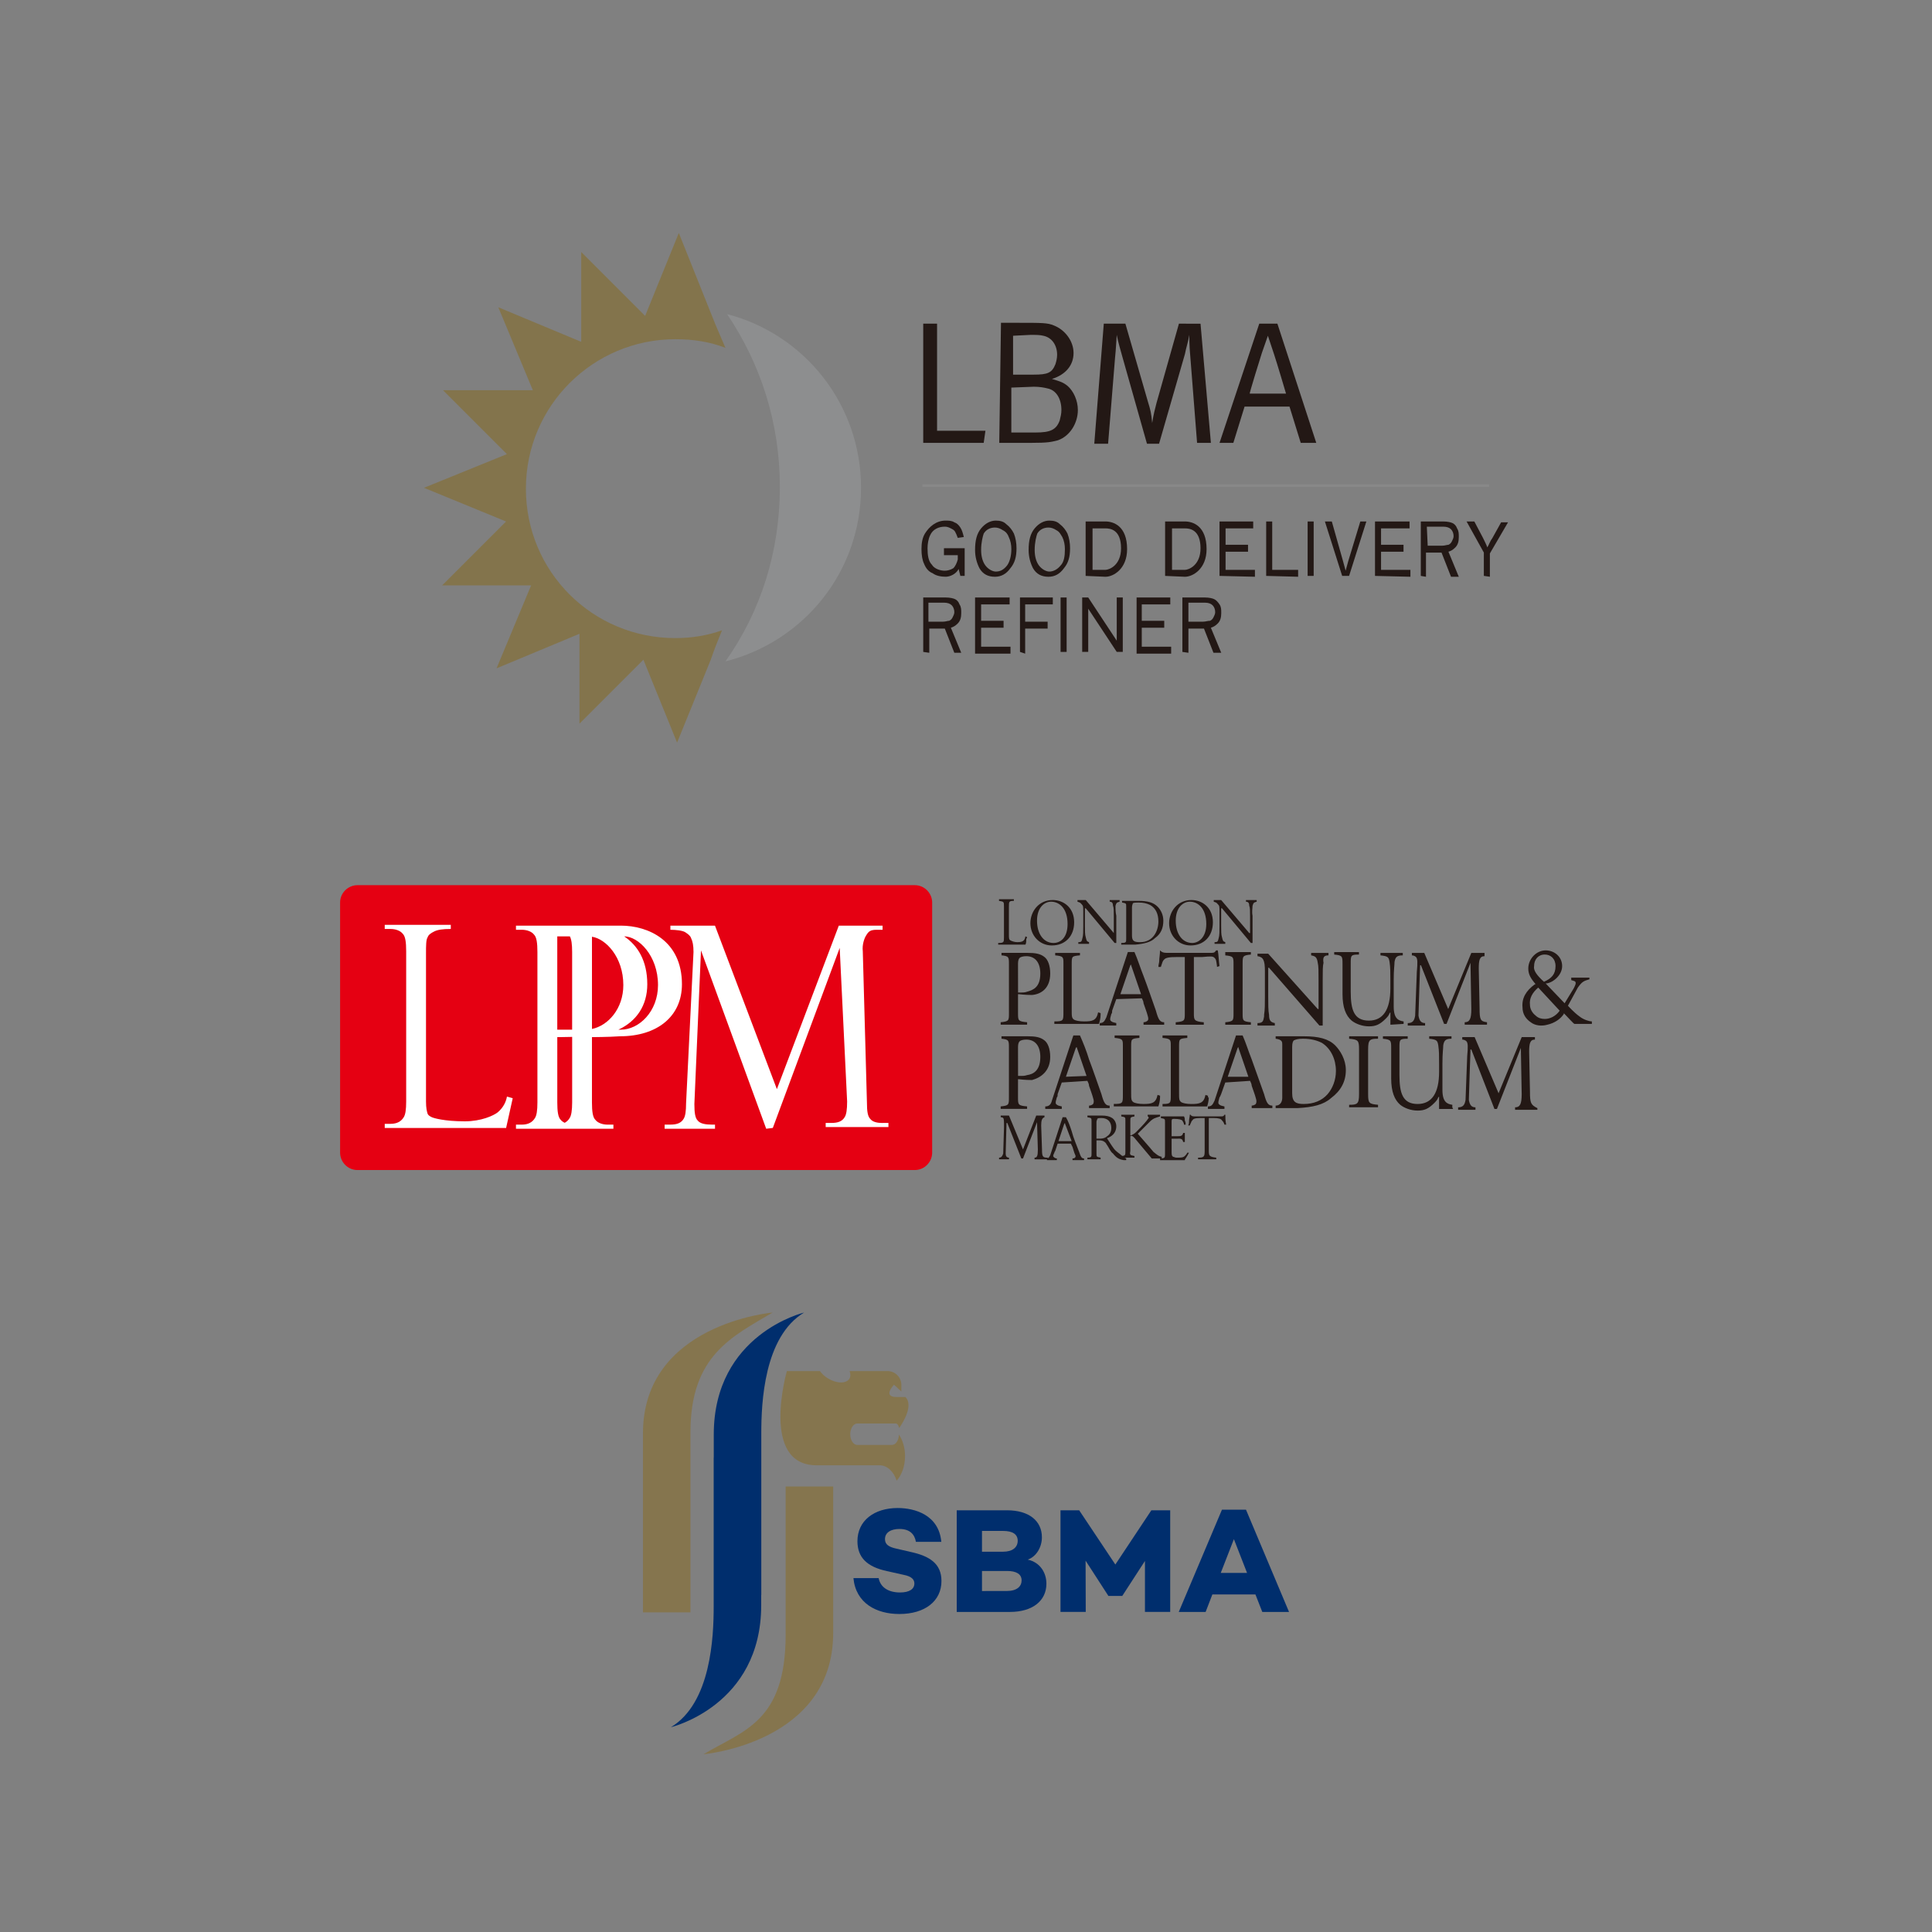 <?xml version="1.0" encoding="utf-8"?>
<!-- Generator: Adobe Illustrator 28.5.0, SVG Export Plug-In . SVG Version: 9.03 Build 54727)  -->
<!DOCTYPE svg PUBLIC "-//W3C//DTD SVG 1.1//EN" "http://www.w3.org/Graphics/SVG/1.1/DTD/svg11.dtd">
<svg version="1.1" id="レイヤー_1" xmlns="http://www.w3.org/2000/svg" xmlns:xlink="http://www.w3.org/1999/xlink" x="0px"
	 y="0px" width="140px" height="140px" viewBox="0 0 140 140" style="enable-background:new 0 0 140 140;" xml:space="preserve">
<rect x="0" y="0" width="140" height="140" fill="#808080" stroke="none"/>
<path style="fill:#8D8E8F;" d="M56.511,35.284c0-4.632-1.377-8.888-3.819-12.519c5.571,1.44,9.702,6.51,9.702,12.581
	s-4.13,11.143-9.827,12.582C55.134,44.298,56.511,39.979,56.511,35.284"/>
<polygon style="fill:#231815;" points="67.903,23.454 66.901,23.454 66.901,32.092 71.283,32.092 71.408,31.216 67.903,31.216 "/>
<path style="fill:#231815;" d="M76.229,27.46c1.001-0.313,1.565-1.001,1.565-1.878s-0.626-1.69-1.44-2.003
	c-0.438-0.188-0.876-0.188-2.567-0.188h-1.252l-0.125,8.701h2.253c1.315,0,1.502-0.063,2.003-0.188
	c0.876-0.313,1.44-1.252,1.44-2.191c0-0.689-0.313-1.377-0.751-1.753C77.042,27.71,76.854,27.648,76.229,27.46z M73.411,24.33
	l1.252-0.063c0.438,0,0.689,0,0.939,0.063c0.626,0.125,1.001,0.689,1.001,1.377c0,0.251-0.063,0.501-0.125,0.689
	c-0.251,0.626-0.563,0.751-1.565,0.751h-1.502L73.411,24.33L73.411,24.33z M76.791,30.465c-0.251,0.689-0.689,0.876-1.753,0.876
	h-1.753v-3.255l1.627-0.063c0.438,0,0.751,0.063,1.001,0.125c0.626,0.125,1.001,0.751,1.001,1.565
	C76.917,29.964,76.854,30.214,76.791,30.465z"/>
<path style="fill:#231815;" d="M85.43,23.454l-1.627,5.758c-0.125,0.501-0.188,0.689-0.313,1.44c-0.063-0.751-0.125-0.939-0.313-1.565
	l-1.627-5.633h-1.565l-0.689,8.701h1.001l0.501-6.197c0.063-0.563,0.125-1.69,0.125-1.69c0.125,0.626,0.251,1.001,0.438,1.69
	l1.753,6.197h0.876l1.878-6.51c0.063-0.376,0.251-0.939,0.313-1.377c0,0,0,0.876,0.063,1.44l0.501,6.385h1.001l-0.751-8.637
	L85.43,23.454L85.43,23.454z"/>
<path style="fill:#231815;" d="M92.565,23.454h-1.314l-2.879,8.637h1.001l0.814-2.629h3.255l0.814,2.629h1.126L92.565,23.454z
	 M90.562,28.524c-0.063,0.063,0.814-2.754,0.876-2.942l0.438-1.252l0.438,1.315c0.251,0.751,0.876,2.879,0.876,2.879L90.562,28.524
	L90.562,28.524z"/>
<path style="fill:#83744C;" d="M38.109,35.41c0-6.009,4.882-10.829,10.829-10.829c1.315,0,2.503,0.188,3.631,0.626
	c-0.313-0.751-0.689-1.565-1.001-2.378l-2.378-5.947l-2.441,6.009l-4.632-4.632v6.51l-6.009-2.503l2.503,6.009H32.1l4.632,4.632
	l-6.009,2.441l5.947,2.441l-4.632,4.632h6.447l-2.503,6.009l6.009-2.503v6.51l4.632-4.632l2.441,6.009l2.441-6.009
	c0.251-0.751,0.563-1.502,0.814-2.129c-1.064,0.376-2.191,0.563-3.38,0.563C42.929,46.238,38.109,41.419,38.109,35.41z"/>
<rect x="66.839" y="35.096" style="fill:#888888;" width="41.062" height="0.188"/>
<path style="fill:#231815;" d="M72.91,37.976c-0.188-0.188-0.438-0.251-0.751-0.251c-0.376,0-0.751,0.188-1.064,0.563
	c-0.313,0.376-0.438,0.876-0.438,1.565c0,0.501,0.125,0.939,0.313,1.315c0.251,0.438,0.626,0.626,1.126,0.626
	c0.438,0,0.814-0.188,1.126-0.626c0.313-0.376,0.438-0.814,0.438-1.44c0-0.376-0.063-0.751-0.188-1.064
	C73.349,38.414,73.161,38.163,72.91,37.976z M72.974,40.98c-0.251,0.313-0.501,0.438-0.814,0.438c-0.251,0-0.563-0.188-0.751-0.438
	c-0.188-0.251-0.313-0.626-0.313-1.126c0-0.563,0.125-1.001,0.188-1.189c0.188-0.313,0.501-0.438,0.814-0.438
	c0.188,0,0.376,0.063,0.563,0.188c0.251,0.125,0.376,0.313,0.438,0.501c0.125,0.251,0.188,0.563,0.188,0.876
	C73.286,40.292,73.161,40.73,72.974,40.98z"/>
<path style="fill:#231815;" d="M76.791,37.976c-0.188-0.188-0.438-0.251-0.751-0.251c-0.376,0-0.751,0.188-1.064,0.563
	c-0.313,0.376-0.438,0.876-0.438,1.565c0,0.501,0.125,0.939,0.313,1.315c0.251,0.438,0.626,0.626,1.126,0.626
	c0.438,0,0.814-0.188,1.126-0.626c0.313-0.376,0.438-0.814,0.438-1.44c0-0.376-0.063-0.751-0.188-1.064
	C77.23,38.414,77.042,38.163,76.791,37.976z M76.854,40.98c-0.251,0.313-0.563,0.438-0.814,0.438c-0.251,0-0.563-0.188-0.751-0.438
	c-0.188-0.251-0.313-0.626-0.313-1.126c0-0.563,0.125-1.001,0.188-1.189c0.188-0.313,0.501-0.438,0.814-0.438
	c0.188,0,0.376,0.063,0.563,0.188c0.251,0.125,0.313,0.313,0.438,0.501c0.125,0.251,0.188,0.563,0.188,0.876
	C77.167,40.292,77.104,40.73,76.854,40.98z"/>
<path style="fill:#231815;" d="M80.109,37.788h-1.44v3.944l1.44,0.063c0.563,0,1.565-0.563,1.565-2.003
	C81.674,38.101,80.673,37.788,80.109,37.788z M80.109,41.293H79.17v-3.004h0.939c0.313,0,1.126,0.063,1.126,1.44
	C81.235,40.98,80.359,41.293,80.109,41.293z"/>
<path style="fill:#231815;" d="M87.433,39.791c0-1.69-1.001-2.003-1.565-2.003h-1.44v3.944l1.44,0.063
	C86.431,41.794,87.433,41.23,87.433,39.791z M84.929,38.289h0.939c0.313,0,1.126,0.063,1.126,1.44c0,1.252-0.876,1.565-1.126,1.565
	h-0.939V38.289z"/>
<polygon style="fill:#231815;" points="88.81,39.979 90.437,39.979 90.437,39.478 88.81,39.478 88.81,38.289 90.812,38.289 90.812,37.788 
	88.371,37.788 88.371,41.732 90.937,41.794 90.937,41.293 88.81,41.293 "/>
<polygon style="fill:#231815;" points="71.096,45.487 72.723,45.487 72.723,44.986 71.096,44.986 71.096,43.797 73.161,43.797 
	73.161,43.296 70.657,43.296 70.657,47.239 70.657,47.365 73.224,47.365 73.224,46.863 71.096,46.863 "/>
<polygon style="fill:#231815;" points="82.737,45.487 84.365,45.487 84.365,44.986 82.737,44.986 82.737,43.797 84.803,43.797 
	84.803,43.296 82.362,43.296 82.362,47.239 82.362,47.365 84.866,47.365 84.866,46.863 82.737,46.863 "/>
<polygon style="fill:#231815;" points="100.076,39.979 101.704,39.979 101.704,39.478 100.076,39.478 100.076,38.289 102.142,38.289 
	102.142,37.788 99.638,37.788 99.638,41.732 102.204,41.794 102.204,41.293 100.076,41.293 "/>
<polygon style="fill:#231815;" points="92.189,37.788 91.752,37.788 91.752,41.732 94.067,41.794 94.067,41.293 92.189,41.293 "/>
<rect x="94.756" y="37.788" style="fill:#231815;" width="0.438" height="3.944"/>
<path style="fill:#231815;" d="M97.698,40.667c-0.063,0.251-0.125,0.438-0.188,0.689c-0.063-0.251-0.125-0.438-0.188-0.689l-0.814-2.879
	h-0.501l1.252,3.944h0.501l1.252-3.944h-0.438L97.698,40.667z"/>
<path style="fill:#231815;" d="M108.777,37.85l-0.626,1.126c-0.188,0.251-0.251,0.501-0.376,0.689c-0.063-0.188-0.188-0.438-0.313-0.689
	l-0.626-1.189h-0.563l1.252,2.253v1.69l0.438,0.063v-1.69l1.315-2.253C109.278,37.85,108.777,37.85,108.777,37.85z"/>
<path style="fill:#231815;" d="M69.655,44.423c0-0.251,0-0.438-0.125-0.626c-0.063-0.188-0.188-0.313-0.313-0.376
	c-0.125-0.063-0.376-0.125-0.689-0.125h-1.627v3.944l0.438,0.063V45.55h1.126l0.689,1.753h0.501l-0.751-1.815
	c0.188-0.063,0.313-0.125,0.501-0.313C69.593,44.986,69.655,44.736,69.655,44.423z M69.03,44.736
	c-0.063,0.125-0.125,0.188-0.251,0.25c-0.125,0-0.251,0.063-0.438,0.063h-1.064v-1.377h1.126c0.251,0,0.438,0.063,0.563,0.188
	c0.125,0.125,0.188,0.313,0.188,0.501C69.155,44.485,69.092,44.611,69.03,44.736z"/>
<path style="fill:#231815;" d="M88.496,44.423c0-0.251,0-0.438-0.125-0.626c-0.125-0.188-0.251-0.313-0.376-0.376
	c-0.125-0.063-0.376-0.125-0.689-0.125H85.68v3.944l0.438,0.063V45.55h1.126l0.689,1.753h0.563l-0.751-1.815
	c0.188-0.063,0.313-0.125,0.501-0.313C88.434,44.986,88.496,44.736,88.496,44.423z M87.933,44.736
	c-0.063,0.125-0.125,0.188-0.251,0.25c-0.188,0-0.313,0.063-0.501,0.063h-1.064v-1.377h1.189c0.251,0,0.438,0.063,0.563,0.188
	c0.125,0.125,0.188,0.313,0.188,0.501C88.058,44.485,87.996,44.611,87.933,44.736z"/>
<path style="fill:#231815;" d="M105.71,38.915c0-0.251,0-0.438-0.125-0.626c-0.063-0.188-0.188-0.313-0.313-0.376
	c-0.125-0.063-0.376-0.125-0.689-0.125h-1.627v3.944l0.376,0.063v-1.753h1.126l0.689,1.753h0.563l-0.751-1.815
	c0.188-0.063,0.313-0.125,0.501-0.313C105.647,39.478,105.71,39.228,105.71,38.915z M105.209,39.228
	c-0.063,0.125-0.125,0.188-0.251,0.251c-0.125,0-0.251,0.063-0.438,0.063h-1.064l-0.063-1.377h1.189
	c0.251,0,0.438,0.063,0.563,0.188c0.125,0.125,0.188,0.313,0.188,0.501C105.334,38.978,105.271,39.103,105.209,39.228z"/>
<polygon style="fill:#231815;" points="73.912,47.239 74.287,47.365 74.287,45.55 75.915,45.55 75.915,45.049 74.287,45.049 74.287,43.797 
	76.291,43.797 76.291,43.296 73.912,43.296 "/>
<rect x="76.854" y="43.296" style="fill:#231815;" width="0.438" height="3.944"/>
<polygon style="fill:#231815;" points="80.923,46.426 78.857,43.296 78.419,43.296 78.419,47.239 78.857,47.239 78.857,44.11 80.923,47.239 
	81.361,47.239 81.361,43.296 80.923,43.296 "/>
<path style="fill:#231815;" d="M68.403,40.229h1.001v0.313c-0.063,0.25-0.188,0.501-0.313,0.626c-0.188,0.125-0.438,0.188-0.626,0.188
	c-0.313,0-0.751-0.125-0.939-0.438c-0.251-0.251-0.313-0.689-0.313-1.189c0-0.313,0.063-0.689,0.188-0.939
	c0.188-0.438,0.626-0.626,1.064-0.626c0.188,0,0.313,0.063,0.438,0.125c0.125,0.063,0.251,0.125,0.313,0.25
	c0.063,0.125,0.125,0.251,0.188,0.438l0.438-0.063c-0.063-0.251-0.125-0.501-0.251-0.689c-0.125-0.188-0.251-0.313-0.438-0.376
	c-0.188-0.125-0.438-0.125-0.626-0.125c-0.689,0-1.189,0.438-1.502,0.939c-0.188,0.313-0.251,0.689-0.251,1.126
	c0,0.438,0.063,0.814,0.188,1.064c0.125,0.313,0.313,0.563,0.626,0.689c0.25,0.188,0.626,0.251,0.939,0.251
	c0.313,0,0.751-0.188,0.939-0.563l0.125,0.501h0.313v-0.563v-1.44h-1.502L68.403,40.229L68.403,40.229z"/>
<path style="fill:#E50012;" d="M66.29,84.785H25.902c-0.718,0-1.257-0.598-1.257-1.257V65.4c0-0.718,0.598-1.257,1.257-1.257h40.389
	c0.718,0,1.257,0.598,1.257,1.257v18.13C67.547,84.188,67.009,84.785,66.29,84.785z"/>
<path style="fill:#FFFFFF;" d="M36.075,80.598c-0.299,0.239-1.197,0.658-2.393,0.658c-1.496,0-2.273-0.239-2.393-0.299
	c-0.12-0.059-0.239-0.12-0.299-0.239c-0.059-0.179-0.12-0.418-0.12-0.897V69.11c0-0.598,0-1.017,0.12-1.197
	c0.059-0.179,0.239-0.299,0.479-0.418c0.239-0.12,0.598-0.179,1.197-0.179v-0.299h-4.787v0.299h0.418
	c0.359,0,0.718,0.12,0.897,0.359c0.179,0.179,0.239,0.598,0.239,1.257v10.89c0,0.598-0.059,0.957-0.179,1.137
	c-0.179,0.299-0.479,0.479-0.957,0.479h-0.418v0.299h8.795l0.479-2.154l-0.418-0.12C36.672,79.819,36.493,80.239,36.075,80.598z"/>
<path style="fill:#FFFFFF;" d="M63.957,81.376c-0.359,0-0.718-0.059-0.897-0.299c-0.179-0.179-0.239-0.538-0.239-1.197l-0.3-10.95
	c-0.059-0.479,0.12-0.957,0.239-1.137c0.179-0.299,0.299-0.418,0.777-0.418h0.418v-0.299h-3.172l-4.487,11.847L51.81,67.076h-3.231
	v0.299c0.418,0,0.897,0.059,1.078,0.179c0.179,0.12,0.359,0.239,0.418,0.418c0.12,0.239,0.179,0.538,0.179,1.017l-0.538,10.95
	c0,0.598-0.059,0.957-0.179,1.137c-0.179,0.299-0.479,0.418-0.957,0.418h-0.418v0.299h3.65v-0.299h-0.239
	c-0.418,0-0.838-0.059-1.017-0.299c-0.179-0.179-0.239-0.538-0.239-1.197l0.479-11.129l4.726,12.924l0.479-0.059l4.846-13.044
	l0.539,11.128c0,0.598-0.059,0.957-0.179,1.137c-0.179,0.299-0.479,0.418-0.957,0.418h-0.418v0.299h4.547v-0.299h-0.418
	L63.957,81.376L63.957,81.376z"/>
<path style="fill:#FFFFFF;" d="M44.929,75.092c2.692,0,4.487-1.437,4.487-3.769c0-3.172-2.453-4.248-4.428-4.248h-2.513h-2.573h-2.513v0.299
	h0.418c0.359,0,0.718,0.12,0.897,0.359c0.179,0.179,0.239,0.598,0.239,1.257v10.89c0,0.598-0.059,0.957-0.179,1.137
	c-0.179,0.299-0.479,0.479-0.957,0.479h-0.418v0.299h2.513h2.034h2.513v-0.299h-0.418c-0.359,0-0.718-0.12-0.897-0.359
	c-0.179-0.179-0.239-0.598-0.239-1.257v-4.726C42.895,75.152,44.091,75.152,44.929,75.092z M41.28,81.016
	c-0.088,0.147-0.206,0.264-0.359,0.347c-0.12-0.058-0.227-0.13-0.299-0.227c-0.179-0.179-0.239-0.598-0.239-1.257v-4.726
	c0,0,0.499,0,1.078-0.016v4.743C41.459,80.478,41.399,80.836,41.28,81.016z M40.382,74.614v-6.761h0.913
	c0.117,0.216,0.164,0.588,0.164,1.137v5.624H40.382L40.382,74.614z M45.169,71.383c0,1.711-1.1,2.937-2.273,3.18v-6.683
	C43.894,68.026,45.169,69.351,45.169,71.383z M45.229,67.852c1.017,0,2.453,1.376,2.453,3.531c0,1.914-1.376,3.231-2.692,3.231
	h-0.18c1.308-0.603,2.095-1.749,2.095-3.291C46.904,69.603,46.198,68.503,45.229,67.852L45.229,67.852z"/>
<path style="fill:#231815;" d="M76.222,68.511c0.957,0,1.616-0.658,1.616-1.676c0-1.078-0.777-1.616-1.556-1.616
	c-1.017,0-1.616,0.838-1.616,1.676C74.667,67.793,75.325,68.511,76.222,68.511z M76.163,65.34c0.598,0,1.197,0.479,1.197,1.616
	c0,1.017-0.538,1.376-1.017,1.376c-0.718,0-1.197-0.658-1.197-1.616C75.146,65.758,75.684,65.34,76.163,65.34z"/>
<path style="fill:#231815;" d="M83.702,67.972c0.418-0.299,0.598-0.718,0.598-1.257c0-0.418-0.179-0.777-0.418-1.017
	c-0.299-0.299-0.718-0.418-1.376-0.418h-1.197v0.12c0.299,0.059,0.299,0.059,0.299,0.299c0,0.059,0,0.12,0,0.179v1.975
	c0,0.059,0,0.12,0,0.179c0,0.239,0,0.299-0.359,0.299v0.12h1.017C82.924,68.391,83.403,68.271,83.702,67.972z M82.027,67.793v-2.034
	c0-0.179,0.059-0.239,0.059-0.299c0.059-0.059,0.239-0.059,0.418-0.059c0.359,0,0.598,0.059,0.838,0.179
	c0.418,0.239,0.598,0.658,0.598,1.197c0,0.658-0.359,1.496-1.317,1.496C82.206,68.271,82.027,68.211,82.027,67.793z"/>
<path style="fill:#231815;" d="M86.275,68.511c0.957,0,1.616-0.658,1.616-1.676c0-1.078-0.777-1.616-1.556-1.616
	c-1.017,0-1.616,0.838-1.616,1.676C84.719,67.793,85.377,68.511,86.275,68.511z M86.215,65.34c0.598,0,1.197,0.479,1.197,1.616
	c0,1.017-0.598,1.376-1.017,1.376c-0.718,0-1.197-0.658-1.197-1.616C85.198,65.758,85.736,65.34,86.215,65.34z"/>
<path style="fill:#231815;" d="M88.25,65.52c0.12,0.12,0.12,0.179,0.12,0.538v1.078c0,0.359,0,0.658-0.059,0.838
	c-0.059,0.239-0.059,0.299-0.299,0.299v0.12h0.777v-0.12c-0.179-0.059-0.179-0.12-0.239-0.359c-0.059-0.179-0.059-0.479-0.059-0.838
	v-1.257h0.059l2.094,2.513h0.12v-1.975c-0.059-0.299,0-0.538,0-0.718c0.059-0.179,0.059-0.239,0.299-0.299v-0.12h-0.777v0.12
	c0.179,0,0.239,0.12,0.239,0.299c0.059,0.12,0.059,0.359,0.059,0.777v1.197h-0.059L88.49,65.22h-0.538v0.12
	c0.179,0.059,0.179,0.059,0.239,0.12L88.25,65.52z"/>
<path style="fill:#231815;" d="M78.377,65.52c0.12,0.12,0.12,0.179,0.12,0.538v1.078c0,0.359,0,0.658-0.059,0.838
	c-0.059,0.239-0.059,0.299-0.299,0.299v0.12h0.777v-0.12c-0.179-0.059-0.179-0.12-0.239-0.359c-0.059-0.179-0.059-0.479-0.059-0.838
	v-1.257h0.059l2.094,2.513h0.12v-1.975c-0.059-0.239-0.059-0.538-0.059-0.718c0.059-0.179,0.059-0.239,0.299-0.299v-0.12h-0.718
	v0.12c0.179,0,0.239,0.12,0.239,0.299c0.059,0.12,0.059,0.359,0.059,0.777v1.197l-2.034-2.393h-0.598v0.12
	c0.179,0.059,0.179,0.059,0.239,0.12L78.377,65.52z"/>
<path style="fill:#231815;" d="M73.112,73.297c0,0.059,0,0.12,0,0.12c0,0.538,0,0.598-0.598,0.658v0.179h1.914v-0.179
	c-0.658-0.059-0.658-0.12-0.658-0.658v-0.179v-1.197h0.059c0,0,0.418,0.059,0.957,0.059c0.658-0.059,1.317-0.479,1.317-1.556
	c0-0.598-0.179-1.017-0.418-1.197c-0.299-0.239-0.658-0.299-1.257-0.299h-1.855v0.179c0.538,0.059,0.538,0.12,0.538,0.658
	c0,0.059,0,0.12,0,0.179C73.112,70.064,73.112,73.297,73.112,73.297z M73.769,69.827c0-0.239,0.059-0.359,0.12-0.418
	c0.059-0.059,0.239-0.12,0.479-0.12c0.658,0,1.017,0.479,1.017,1.257c0,1.017-0.538,1.197-0.957,1.317
	c-0.179,0.059-0.299,0.059-0.418,0.059c-0.12,0-0.179,0-0.179,0h-0.059L73.769,69.827L73.769,69.827z"/>
<path style="fill:#231815;" d="M73.769,78.204h0.059c0,0,0.418,0.059,0.957,0.059c0.658-0.179,1.317-0.658,1.317-1.676
	c0-0.598-0.179-1.017-0.418-1.197c-0.299-0.239-0.658-0.299-1.257-0.299h-1.855v0.179c0.538,0.059,0.538,0.12,0.538,0.658
	c0,0.059,0,0.12,0,0.179v3.231c0,0.059,0,0.12,0,0.179c0,0.538,0,0.598-0.598,0.658v0.179h1.914v-0.179
	c-0.658-0.059-0.658-0.12-0.658-0.658v-0.12C73.769,79.398,73.769,78.204,73.769,78.204z M73.769,75.87
	c0-0.239,0.059-0.359,0.12-0.418c0.059-0.059,0.239-0.12,0.479-0.12c0.658,0,1.017,0.479,1.017,1.257
	c0,1.017-0.538,1.257-0.957,1.317c-0.179,0.059-0.299,0.059-0.418,0.059c-0.12,0-0.179,0-0.179,0h-0.059L73.769,75.87L73.769,75.87z
	"/>
<path style="fill:#231815;" d="M87.591,79.521c-0.059,0.059-0.059-0.059-0.059-0.12l-0.179-0.059c-0.12,0.598-0.418,0.658-1.017,0.658
	c-0.359,0-0.598-0.059-0.718-0.12c-0.179-0.12-0.179-0.239-0.179-0.718V75.99c0-0.059,0-0.12,0-0.12c0-0.598,0-0.598,0.598-0.658
	v-0.179h-1.795v0.179c0.598,0.059,0.598,0.12,0.598,0.598c0,0.059,0,0.12,0,0.179v3.231c0,0.059,0,0.12,0,0.12
	c0,0.598,0,0.658-0.598,0.658v0.179h3.231C87.531,79.999,87.591,79.76,87.591,79.521z"/>
<path style="fill:#231815;" d="M83.881,79.34c-0.12,0.598-0.418,0.658-1.017,0.658c-0.359,0-0.598-0.059-0.718-0.12
	c-0.179-0.12-0.179-0.239-0.179-0.718v-3.172c0-0.059,0-0.12,0-0.12c0-0.598,0-0.598,0.598-0.658v-0.179H80.77v0.179
	c0.598,0.059,0.598,0.12,0.598,0.598c0,0.059,0,0.12,0,0.179v3.231c0,0.059,0,0.12,0,0.12c0,0.598,0,0.658-0.658,0.658v0.179h3.231
	c0.059-0.179,0.12-0.418,0.12-0.658c0-0.025,0-0.082,0-0.12L83.881,79.34z"/>
<path style="fill:#231815;" d="M77.06,73.238c0,0.059,0,0.12,0,0.12c0,0.598,0,0.658-0.658,0.658v0.179h3.231
	c0.059-0.179,0.12-0.418,0.12-0.658c0,0,0-0.059,0-0.12l-0.179-0.059c-0.12,0.598-0.418,0.658-1.017,0.658
	c-0.359,0-0.598-0.059-0.718-0.12c-0.179-0.12-0.179-0.239-0.179-0.718v-3.172c0-0.059,0-0.12,0-0.12c0-0.598,0-0.598,0.598-0.658
	V69.05h-1.795v0.179c0.598,0.059,0.598,0.12,0.598,0.598c0,0.059,0,0.12,0,0.179L77.06,73.238L77.06,73.238z"/>
<path style="fill:#231815;" d="M74.368,68.032c0.059-0.059,0.059-0.12,0.059-0.12l-0.12-0.059c-0.059,0.359-0.239,0.418-0.598,0.418
	c-0.179,0-0.359-0.059-0.479-0.12c-0.12-0.059-0.12-0.179-0.12-0.418v-2.034c0-0.359,0-0.418,0.359-0.418v-0.12h-1.077v0.12
	c0.359,0.059,0.359,0.059,0.359,0.418c0,0.059,0,0.059,0,0.12v1.975c0,0.059,0,0.059,0,0.12c0,0.359,0,0.418-0.418,0.418v0.12h1.975
	C74.368,68.331,74.368,68.211,74.368,68.032z"/>
<path style="fill:#231815;" d="M84.36,74.076c-0.299,0-0.418-0.179-0.598-0.838c-0.299-0.838-0.598-1.735-0.897-2.513
	c-0.239-0.598-0.418-1.197-0.658-1.735h-0.479l-1.556,4.726c-0.12,0.239-0.179,0.418-0.479,0.418v0.179h1.197v-0.179
	c-0.239-0.059-0.299-0.059-0.418-0.179c-0.059-0.12,0-0.239,0.059-0.479c0.059-0.059,0.059-0.12,0.059-0.239L80.89,72.4l1.855-0.059
	c0.059,0.12,0.12,0.239,0.12,0.359c0.12,0.359,0.239,0.658,0.299,0.897c0.059,0.179,0.059,0.299,0,0.359
	c-0.059,0.059-0.179,0.12-0.299,0.12v0.179h1.496L84.36,74.076C84.361,74.076,84.36,74.076,84.36,74.076z M81.189,72.041
	l0.718-2.094l0.059-0.059v0.059l0.718,2.094H81.189z"/>
<path style="fill:#231815;" d="M78.915,80.119v0.179h1.496v-0.179c-0.299,0-0.418-0.179-0.598-0.838c-0.299-0.838-0.598-1.735-0.897-2.513
	c-0.179-0.598-0.418-1.197-0.658-1.735h-0.479l-1.556,4.726c-0.059,0.239-0.179,0.418-0.479,0.418v0.179h1.197v-0.179
	c-0.239-0.059-0.299-0.059-0.418-0.179c-0.059-0.12,0-0.239,0.059-0.479c0.059-0.059,0.059-0.12,0.059-0.239l0.299-0.838l1.855-0.12
	c0.059,0.12,0.12,0.239,0.12,0.359c0.12,0.359,0.239,0.658,0.299,0.897c0.059,0.179,0.059,0.299,0,0.418
	C79.154,80.059,79.035,80.119,78.915,80.119z M77.24,78.025l0.718-2.094l0.059-0.059l0.718,2.094L77.24,78.025z"/>
<path style="fill:#231815;" d="M91.6,79.281c-0.299-0.838-0.598-1.676-0.897-2.513c-0.239-0.598-0.418-1.197-0.658-1.735h-0.479
	l-1.556,4.726c-0.12,0.239-0.179,0.418-0.479,0.418v0.179h1.197v-0.179c-0.239-0.059-0.299-0.059-0.418-0.179
	c-0.059-0.12,0-0.239,0.059-0.479c0.059-0.059,0.059-0.12,0.12-0.239l0.299-0.838l1.795-0.12c0.059,0.12,0.12,0.239,0.12,0.359
	c0.12,0.359,0.239,0.658,0.299,0.897c0.059,0.179,0.059,0.299,0,0.418c-0.059,0.059-0.179,0.12-0.299,0.12v0.179H92.2v-0.179
	C91.899,80.119,91.78,79.939,91.6,79.281z M88.967,78.025l0.718-2.094l0.059-0.059v0.059l0.718,2.094H88.967z"/>
<path style="fill:#231815;" d="M84.001,69.648c0,0.12-0.059,0.239-0.059,0.418h0.179c0.12-0.359,0.12-0.418,0.239-0.538
	c0.12-0.12,0.299-0.179,0.957-0.179h0.538v3.949c0,0.059,0,0.12,0,0.12c0,0.538,0,0.598-0.658,0.658v0.179h2.034v-0.179
	c-0.718-0.059-0.718-0.179-0.718-0.658c0-0.059,0-0.059,0-0.12v-3.949h0.598c0.658-0.059,0.777-0.059,0.898,0.059
	c0.12,0.12,0.12,0.179,0.179,0.598v0.059l0.179-0.059c-0.059-0.479-0.059-0.777-0.12-1.137h-0.12
	c-0.12,0.179-0.179,0.179-0.418,0.179h-3.172c-0.239,0-0.359-0.059-0.479-0.179C84.061,69.169,84.001,69.409,84.001,69.648z"/>
<path style="fill:#231815;" d="M90.045,70.007c0-0.059,0-0.12,0-0.179c0-0.538,0-0.598,0.598-0.658v-0.179h-1.855v0.239
	c0.598,0.059,0.598,0.12,0.598,0.658c0,0.059,0,0.12,0,0.179v3.231c0,0.059,0,0.12,0,0.12c0,0.538,0,0.598-0.598,0.658v0.179h1.855
	v-0.179c-0.598-0.059-0.598-0.12-0.598-0.658c0-0.059,0-0.12,0-0.179V70.007z"/>
<path style="fill:#231815;" d="M91.96,73.537C91.9,73.238,91.9,72.759,91.9,72.16v-2.034h0.059l3.65,4.188h0.239v-3.291
	c0-0.718,0-1.017,0.059-1.257c-0.059-0.359,0-0.538,0.359-0.538V69.05H95.01v0.179c0.299,0.059,0.418,0.12,0.479,0.538
	c0.059,0.239,0.059,0.598,0.059,1.317v2.034h-0.059l-3.59-4.009h-0.777v0.179c0.418,0.059,0.538,0.299,0.538,1.078v1.795
	c0,0.598,0,1.017-0.059,1.376c0,0.059,0,0.059,0,0.12c-0.059,0.299-0.059,0.479-0.479,0.479v0.179h1.257v-0.179
	C92.079,74.076,91.96,73.956,91.96,73.537z"/>
<path style="fill:#231815;" d="M103.268,74.135c-0.299,0-0.418-0.179-0.479-0.538c0-0.299,0.12-3.65,0.12-3.65h0.059l1.676,4.248h0.179
	l1.735-4.428v0.059l0.059,3.291c0,0.718-0.12,0.957-0.479,0.957v0.179h1.616v-0.179c-0.479-0.059-0.538-0.179-0.538-1.017
	l-0.059-2.872c0-0.598,0.059-0.897,0.418-0.897V69.05h-0.957l-1.676,4.069l-1.735-4.069h-0.897v0.179c0.12,0,0.239,0.059,0.299,0.12
	c0.12,0.12,0.12,0.418,0.059,1.078l-0.12,3.172c-0.059,0.359-0.179,0.538-0.538,0.538v0.179h1.257L103.268,74.135L103.268,74.135
	L103.268,74.135z"/>
<path style="fill:#231815;" d="M110.867,79.101l-0.059-2.872c0-0.598,0.059-0.897,0.418-0.897v-0.179h-0.957l-1.676,4.069l-1.735-4.069
	h-0.897v0.179c0.12,0,0.239,0.059,0.299,0.12c0.12,0.12,0.12,0.418,0.059,1.078l-0.12,3.172c-0.059,0.359-0.179,0.538-0.538,0.538
	v0.179h1.257v-0.179c-0.299,0-0.418-0.179-0.479-0.538c0-0.299,0.12-3.65,0.12-3.65h0.059l1.676,4.308h0.179l1.735-4.428v0.059
	l0.059,3.291c0,0.718-0.12,0.957-0.479,0.957v0.179h1.616V80.3C110.927,80.059,110.867,79.939,110.867,79.101z"/>
<path style="fill:#231815;" d="M114.457,73.656c-0.418-0.299-0.838-0.777-0.838-0.777l0.718-1.317c0.299-0.418,0.418-0.479,0.838-0.598
	v-0.12h-1.317v0.179c0.179,0.059,0.239,0.059,0.299,0.12c0.059,0.12,0,0.239-0.12,0.479l-0.658,1.078l-1.376-1.437h0.059
	c0.479-0.059,1.137-0.598,1.137-1.257c0-0.658-0.538-1.137-1.197-1.137c-0.658,0-1.257,0.598-1.257,1.317
	c0,0.418,0.179,0.718,0.538,1.137h-0.059c-0.658,0.479-0.957,1.017-0.897,1.676c0,0.479,0.239,0.838,0.598,1.078
	c0.299,0.239,0.777,0.299,1.197,0.179c0.538-0.12,0.957-0.418,1.197-0.777v-0.059l0.059,0.059c0.299,0.299,0.658,0.718,0.718,0.718
	h1.257v-0.179C115.174,74.015,114.756,73.896,114.457,73.656z M111.166,70.007c0-0.479,0.299-0.838,0.777-0.838
	c0.418,0,0.777,0.299,0.777,0.838c0,0.598-0.299,0.897-0.838,1.137C111.345,70.664,111.106,70.305,111.166,70.007z M111.943,73.836
	c-0.239,0-0.479-0.059-0.658-0.239c-0.239-0.179-0.418-0.479-0.418-0.777c-0.059-0.479,0.179-0.897,0.598-1.257l1.556,1.676
	C112.722,73.656,112.302,73.836,111.943,73.836z"/>
<path style="fill:#231815;" d="M94.472,75.092h-2.034v0.179c0.479,0.059,0.479,0.239,0.479,0.418v3.889c0,0.12-0.059,0.538-0.479,0.538
	v0.179h1.616c1.078-0.059,1.855-0.239,2.393-0.718c0.718-0.538,1.078-1.197,1.078-2.034c0-0.777-0.418-1.437-0.777-1.795
	C96.267,75.272,95.549,75.092,94.472,75.092z M96.208,79.281c-0.418,0.479-1.017,0.718-1.735,0.718c-0.538,0-0.838-0.12-0.838-0.777
	V75.87c0-0.299,0.059-0.418,0.12-0.479c0.12-0.059,0.299-0.12,0.658-0.12c0.598,0,1.017,0.12,1.376,0.299
	c0.658,0.418,1.017,1.197,1.017,2.034C96.806,78.264,96.566,78.862,96.208,79.281z"/>
<path style="fill:#231815;" d="M97.763,75.272c0.658,0.059,0.718,0.12,0.718,0.777v3.231c0,0.718-0.12,0.777-0.718,0.777v0.179h2.094v-0.179
	c-0.658-0.059-0.718-0.12-0.718-0.777v-3.231c0-0.718,0.12-0.777,0.718-0.777v-0.179h-2.094V75.272z"/>
<path style="fill:#231815;" d="M97.284,69.887c0,0.059,0,0.12,0,0.12v2.034c0,0.957,0.239,1.556,0.658,1.914
	c0.299,0.239,0.777,0.418,1.257,0.418c0.479,0,0.777-0.12,1.197-0.538c0.12-0.12,0.239-0.239,0.299-0.418l0.059-0.059v0.897
	l0.957-0.059v-0.179c-0.359-0.059-0.718-0.179-0.718-1.078v-0.777c0-0.299,0-0.598,0-1.137c0-0.777,0.059-1.078,0.059-1.317
	c0.059-0.359,0.179-0.479,0.598-0.479V69.05h-1.616v0.179c0.538,0.059,0.598,0.12,0.658,0.479c0.059,0.418,0.059,0.718,0.059,1.317
	v0.598c0,1.556-0.538,2.334-1.556,2.334c-1.078,0-1.317-0.777-1.317-2.094v-1.855c0-0.059,0-0.12,0-0.179
	c0-0.598,0-0.658,0.598-0.658v-0.179h-1.795v0.179C97.284,69.229,97.284,69.289,97.284,69.887z"/>
<path style="fill:#231815;" d="M105.242,80.059c-0.359-0.059-0.718-0.179-0.718-1.078v-1.914c0-0.777,0.059-1.078,0.059-1.317
	c0.059-0.359,0.179-0.479,0.598-0.479v-0.179h-1.616v0.179c0.538,0.059,0.598,0.12,0.658,0.479c0.059,0.418,0.059,0.718,0.059,1.317
	v0.598c0,1.556-0.538,2.334-1.556,2.334c-1.078,0-1.317-0.777-1.317-2.094v-1.795c0-0.059,0-0.12,0-0.179
	c0-0.598,0-0.658,0.598-0.658v-0.179h-1.795v0.179c0.598,0.059,0.598,0.12,0.598,0.718c0,0.059,0,0.12,0,0.12v2.034
	c0,0.957,0.239,1.556,0.658,1.914c0.299,0.239,0.777,0.418,1.257,0.418c0.479,0,0.777-0.12,1.197-0.538
	c0.12-0.12,0.239-0.239,0.299-0.418l0.059-0.059v0.897h1.017l-0.059-0.12L105.242,80.059L105.242,80.059z"/>
<path style="fill:#231815;" d="M78.197,83.47c-0.179-0.479-0.418-1.017-0.538-1.496c-0.12-0.359-0.239-0.718-0.418-1.017h-0.24l-0.897,2.752
	c-0.049,0.097-0.099,0.191-0.179,0.224v-0.044c-0.359,0-0.418-0.059-0.418-0.598l-0.059-1.735c0-0.359,0.059-0.538,0.239-0.598
	v-0.12h-0.598l-0.957,2.453l-1.017-2.453h-0.598v0.12c0.059,0,0.12,0,0.179,0.059s0.059,0.239,0.059,0.658l-0.059,1.914
	c-0.059,0.179-0.12,0.299-0.299,0.299v0.12h0.718v-0.12c-0.179,0-0.239-0.12-0.239-0.299c0-0.179,0.059-2.214,0.059-2.214h0.059
	l1.017,2.573h0.12l1.017-2.632l0.059,1.975c0,0.479-0.059,0.598-0.239,0.598v0.12h0.897v0.059h0.718v-0.12
	c-0.12,0-0.179-0.059-0.239-0.12c-0.059-0.059,0-0.179,0.059-0.299c0-0.059,0.059-0.12,0.059-0.12l0.179-0.538h0.957l0.12,0.239
	c0.059,0.179,0.12,0.418,0.179,0.538c0.059,0.12,0.059,0.179,0,0.239c-0.059,0.059-0.12,0.059-0.179,0.059v0.12h0.838v-0.12
	C78.377,83.948,78.317,83.829,78.197,83.47z M76.701,82.691l0.418-1.257l0.059-0.059v0.059l0.479,1.257H76.701z"/>
<path style="fill:#231815;" d="M85.856,83.769c-0.12,0.12-0.299,0.12-0.598,0.12c-0.12,0-0.179-0.059-0.239-0.059
	c-0.12-0.059-0.12-0.179-0.12-0.418v-0.897h0.12c0.12,0,0.179,0,0.239,0c0.239,0,0.418-0.059,0.479,0.239h0.12v-0.658h-0.12
	c-0.059,0.239-0.179,0.239-0.479,0.239c-0.059,0-0.12,0-0.239,0h-0.12v-1.078c0-0.179,0.059-0.179,0.179-0.179
	c0.359,0,0.538,0.059,0.598,0.12c0.059,0.12,0.12,0.179,0.12,0.299h0.12c0-0.12,0-0.179-0.059-0.299c0-0.12,0-0.179-0.059-0.299
	h-1.676v0.12c0.299,0.059,0.299,0.059,0.299,0.299c0,0.059,0,0.12,0,0.179v1.975c0,0.059,0,0.12,0,0.179
	c0,0.205-0.015,0.275-0.239,0.292v-0.113c-0.239-0.059-0.299-0.12-0.598-0.359c-0.239-0.299-0.777-0.897-1.137-1.317
	c0.299-0.299,0.658-0.658,0.838-0.838c0.299-0.299,0.418-0.299,0.777-0.418v-0.12h-0.897v0.12c0.059,0,0.059,0.059,0.059,0.059
	c0.059,0.059-0.059,0.12-0.12,0.239c-0.239,0.299-0.598,0.658-0.777,0.838c-0.12,0.12-0.239,0.179-0.359,0.239h-0.059v-0.838
	c0-0.059,0-0.12,0-0.179c0-0.299,0-0.299,0.299-0.359v-0.12h-0.957v0.12c0.299,0.059,0.299,0.059,0.299,0.299
	c0,0.059,0,0.12,0,0.179v1.914c0,0.059,0,0.12,0,0.179c0,0.215-0.012,0.282-0.23,0.294c-0.023-0.019-0.046-0.032-0.069-0.055
	c-0.12-0.12-0.359-0.239-0.538-0.479c-0.179-0.239-0.359-0.538-0.479-0.718v-0.059h0.059c0.418-0.179,0.598-0.479,0.598-0.838
	c0-0.239-0.12-0.479-0.299-0.598c-0.179-0.12-0.418-0.179-0.777-0.179h-1.017v0.12c0.299,0.059,0.299,0.059,0.299,0.299
	c0,0.059,0,0.12,0,0.179v1.975c0,0.059,0,0.12,0,0.179c0,0.239,0,0.299-0.299,0.299v0.12h0.957v-0.12
	c-0.299-0.059-0.299-0.059-0.299-0.299c0-0.059,0-0.12,0-0.179v-0.777h0.179c0.239,0,0.359,0.059,0.479,0.179
	c0.059,0.059,0.059,0.12,0.12,0.179c0.12,0.179,0.239,0.479,0.418,0.598c0.239,0.299,0.418,0.418,0.777,0.479
	c0.059,0,0.12,0,0.179,0v-0.12c-0.037-0.019-0.073-0.039-0.11-0.059h0.709v-0.12c-0.299-0.059-0.359-0.059-0.299-0.359
	c0-0.059,0-0.12,0-0.179v-0.897c0.12-0.059,0.179,0,0.299,0.12l0.299,0.359c0.359,0.418,0.658,0.777,0.957,1.137h0.598v0.12h1.795
	c0-0.059,0.059-0.12,0.059-0.12c0.12-0.179,0.179-0.299,0.239-0.418h-0.12C85.976,83.649,85.976,83.649,85.856,83.769z
	 M79.693,82.512h-0.239v-1.197c0-0.12,0.059-0.179,0.059-0.239c0.059-0.059,0.12-0.059,0.299-0.059c0.479,0,0.718,0.299,0.718,0.718
	c0,0.299-0.12,0.479-0.299,0.598C80.112,82.452,79.932,82.512,79.693,82.512z"/>
<path style="fill:#231815;" d="M88.728,80.777c-0.059,0.12-0.12,0.12-0.239,0.12h-1.914c-0.12,0-0.239,0-0.299-0.12h-0.059
	c0,0.179-0.059,0.299-0.059,0.538c0,0.059,0,0.12-0.059,0.239h0.12c0.059-0.179,0.12-0.239,0.12-0.299l0.059-0.059
	c0.059-0.12,0.179-0.179,0.598-0.179h0.299v2.393c0,0.418-0.059,0.479-0.479,0.479v0.12h1.317v-0.12
	c-0.479-0.059-0.538-0.12-0.538-0.479v-2.393h0.359c0.359,0,0.538,0.059,0.598,0.179c0.059,0.059,0.12,0.12,0.179,0.299h0.12
	c-0.059-0.299-0.059-0.538-0.059-0.718C88.788,80.777,88.728,80.777,88.728,80.777z"/>
<path style="fill:#85754E;" d="M46.591,103.869v12.968h3.443v-13.063c0-5.559,3.034-6.927,5.949-8.661
	C55.983,95.113,46.591,95.923,46.591,103.869"/>
<path style="fill:#85754E;" d="M62.126,103.152h0.549h1.132h0.273h0.55h0.287c0.103,0,0.192,0.132,0.244,0.329
	c0.96-1.428,0.678-2.026,0.448-2.249h-0.642c-1.043,0-0.184-0.89-0.184-0.89l0.532,0.488v-0.473c0-0.554-0.446-1.003-0.998-1.003
	h-2.103h-0.65c0.076,0.201,0.081,0.395-0.012,0.548c-0.226,0.372-0.918,0.366-1.547-0.014c-0.25-0.152-0.448-0.339-0.587-0.534
	H57.02c0,0-1.963,6.825,2.153,6.827h4.573c0.548,0,1.018,0.458,1.228,1.112c0.369-0.407,0.609-1.05,0.609-1.777
	c0-0.61-0.171-1.159-0.442-1.561c-0.009,0.416-0.234,0.751-0.512,0.751h-0.55h-1.405h-0.549c-0.284,0-0.513-0.347-0.513-0.776
	C61.613,103.499,61.843,103.152,62.126,103.152"/>
<path style="fill:#85754E;" d="M56.932,107.719v10.709c0,6.35-3.035,6.95-5.949,8.69c0,0,9.393-0.812,9.393-8.784v-10.615H56.932z"/>
<path style="fill:#002E6D;" d="M51.722,103.957v1.677h-0.006v10.778c0,2.189-0.188,6.996-3.101,8.748c0,0,6.545-1.548,6.545-8.843v-0.738
	h0.006v-11.719c0-2.188,0.188-6.996,3.102-8.748C58.267,95.113,51.722,96.661,51.722,103.957"/>
<path style="fill:#002E6D;" d="M68.212,111.727h-1.841c-0.097-0.553-0.445-0.932-1.192-0.932c-0.628,0-1.05,0.26-1.05,0.736
	c0,0.401,0.293,0.574,0.845,0.694l1.028,0.237c1.344,0.293,2.22,0.835,2.22,2.101c0,1.472-1.213,2.394-3.054,2.394
	c-1.658,0-3.152-0.779-3.325-2.6h1.829c0.119,0.649,0.683,1.039,1.548,1.039c0.682,0,1.039-0.25,1.039-0.65
	c0-0.25-0.15-0.509-0.78-0.628l-1.212-0.271c-1.452-0.314-2.134-0.996-2.134-2.167c0-1.472,1.192-2.404,2.924-2.404
	C66.25,109.279,68.028,109.745,68.212,111.727"/>
<path style="fill:#002E6D;" d="M72.946,115.29c0.747,0,1.083-0.335,1.083-0.768c0-0.455-0.378-0.683-1.05-0.683h-1.82v1.452L72.946,115.29
	L72.946,115.29z M71.159,112.443h1.527c0.683,0,1.061-0.314,1.061-0.792c0-0.466-0.357-0.714-1.061-0.714h-1.527V112.443z
	 M75.827,114.76c0,1.224-0.985,2.047-2.643,2.047h-3.856v-7.366h3.639c1.591,0,2.533,0.759,2.533,1.96
	c0,0.683-0.378,1.387-1.027,1.615C75.372,113.21,75.827,113.969,75.827,114.76"/>
<polygon style="fill:#002E6D;" points="84.797,116.806 82.967,116.806 82.967,113.113 81.33,115.637 81.33,115.647 80.312,115.647 
	80.312,115.637 78.666,113.091 78.677,116.806 76.847,116.806 76.847,109.441 78.201,109.441 80.822,113.372 83.432,109.441 
	84.797,109.441 "/>
<path style="fill:#002E6D;" d="M89.413,111.533l0.954,2.447H88.46L89.413,111.533z M88.547,109.399l-3.13,7.408h1.948l0.488-1.268h3.12
	l0.497,1.268h1.938l-3.118-7.408H88.547L88.547,109.399z"/>
</svg>
